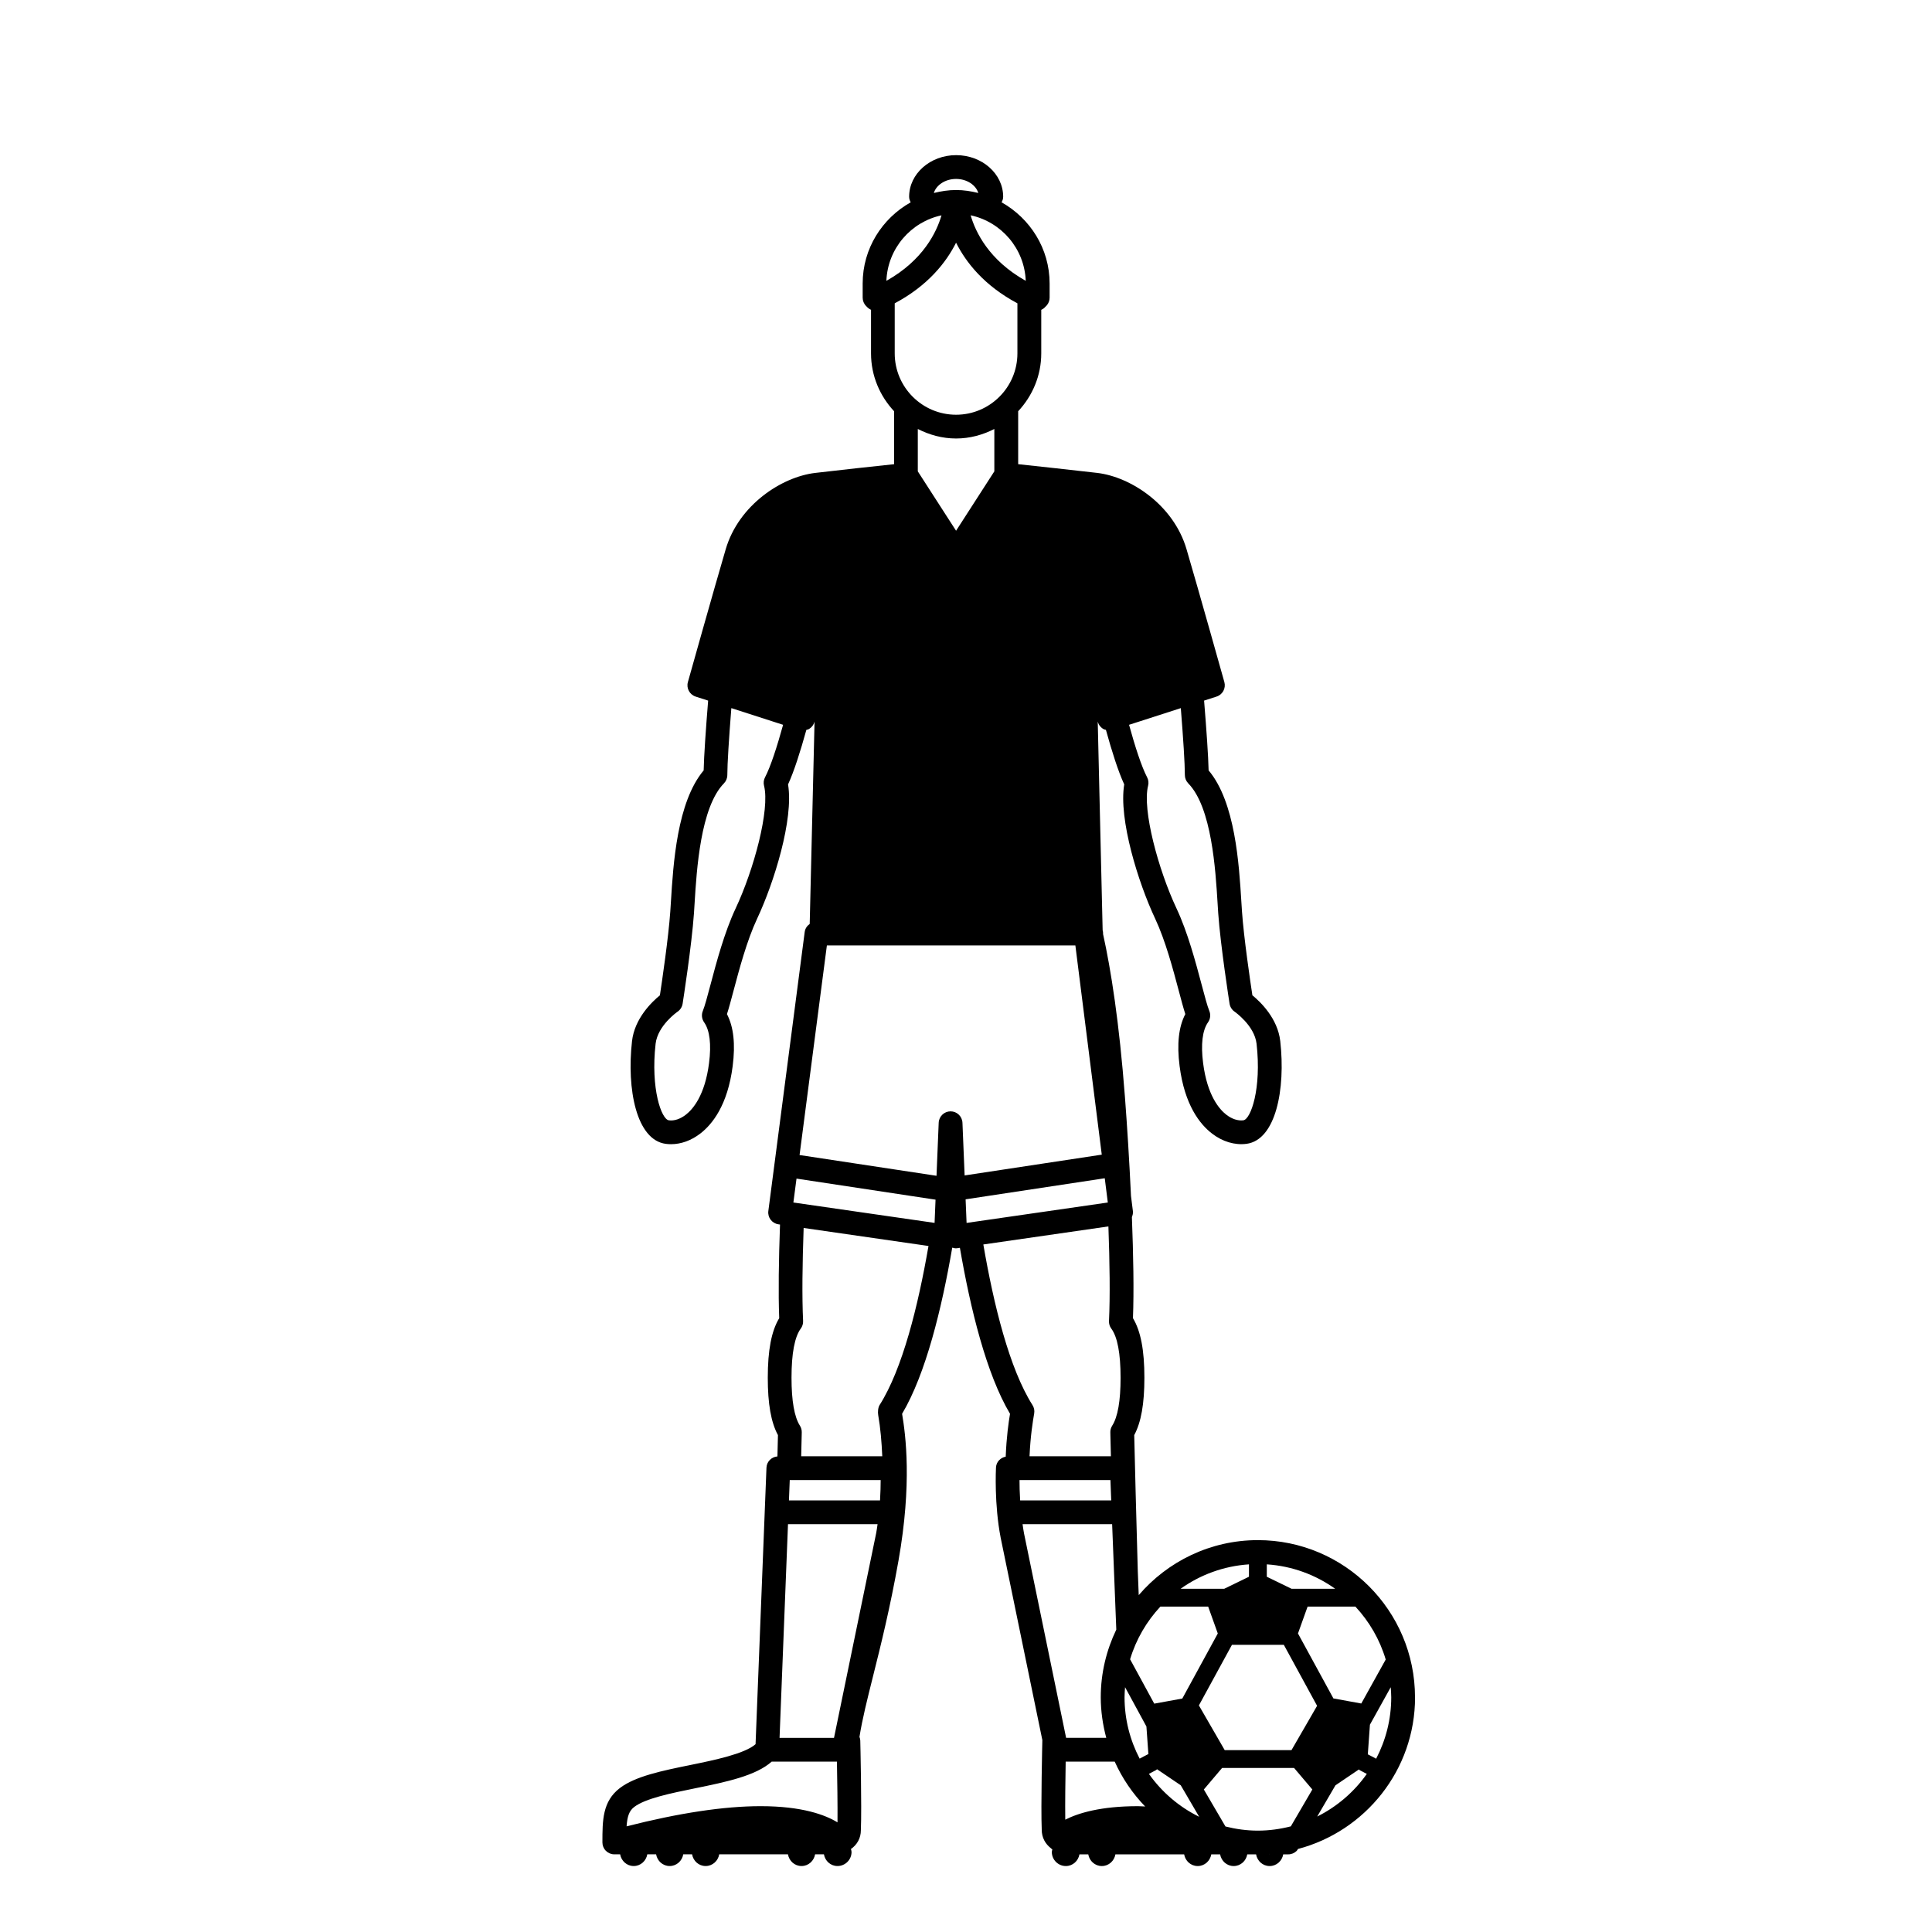 <?xml version="1.0" encoding="UTF-8"?>
<!-- Uploaded to: ICON Repo, www.iconrepo.com, Generator: ICON Repo Mixer Tools -->
<svg fill="#000000" width="800px" height="800px" version="1.1" viewBox="144 144 512 512" xmlns="http://www.w3.org/2000/svg">
 <path d="m518.99 593.79c0-22.965-18.68-41.641-41.637-41.641-12.625 0-23.938 5.668-31.578 14.574l-0.25-6.332c-0.418-14.434-0.777-28.938-0.945-36.074 1.832-3.41 2.695-8.289 2.695-15.203 0-7.301-0.969-12.363-3.031-15.789 0.281-7.125 0.109-16.75-0.281-26.801 0.207-0.488 0.332-1.02 0.262-1.582l-0.504-4.012c-0.43-9.203-1.012-18.449-1.602-26.207-1.512-19.84-3.699-33.699-5.809-43.246 0-0.031 0.02-0.055 0.02-0.086 0-0.301-0.039-0.59-0.121-0.867l-1.301-55.309 0.039 0.137c0.242 0.816 0.801 1.496 1.551 1.895 0.18 0.098 0.383 0.109 0.578 0.172 1.566 5.672 3.258 11.023 4.852 14.449-1.535 9.25 3.738 26.105 8.195 35.578 2.715 5.773 4.762 13.48 6.258 19.105 0.66 2.492 1.223 4.606 1.738 6.195-1.77 3.391-2.262 7.914-1.516 13.766 1.32 10.332 5.387 15.422 8.566 17.871 2.812 2.176 6.066 3.141 9.16 2.742 7.777-1.023 10.387-14.469 8.949-27.227-0.676-5.984-5.203-10.359-7.387-12.137-0.574-3.789-2.277-15.32-2.754-22.207l-0.168-2.586c-0.613-9.98-1.617-26.426-8.676-34.809-0.09-3.871-0.57-10.758-1.199-18.496l3.305-1.066c1.613-0.52 2.519-2.215 2.066-3.848 0 0-7.027-25.055-10.039-35.258-3.449-11.703-14.777-19.129-23.68-20.172-6.176-0.719-16.105-1.793-20.922-2.312v-14.027c3.762-4.031 6.117-9.406 6.117-15.34v-11.527c0.316-0.152 0.625-0.336 0.883-0.598 0 0 0.578-0.594 0.598-0.613 0.473-0.57 0.734-1.285 0.734-2.019v-3.75c0-9.27-5.176-17.266-12.727-21.52 0.242-0.449 0.418-0.934 0.418-1.477 0-6.074-5.586-11.023-12.461-11.023-6.871 0-12.461 4.941-12.461 11.023 0 0.543 0.172 1.027 0.418 1.477-7.559 4.246-12.73 12.246-12.73 21.52v3.75c0 0.836 0.332 1.637 0.922 2.227l0.402 0.402c0.262 0.258 0.57 0.438 0.891 0.59v11.543c0 5.941 2.352 11.309 6.117 15.34v14.027c-4.863 0.516-14.906 1.594-20.934 2.316-8.906 1.066-20.227 8.504-23.676 20.168-3.008 10.203-10.039 35.258-10.039 35.258-0.457 1.629 0.453 3.324 2.066 3.848l3.301 1.062c-0.625 7.719-1.098 14.605-1.188 18.5-7.055 8.383-8.062 24.828-8.676 34.809l-0.168 2.586c-0.48 6.887-2.18 18.418-2.754 22.207-2.18 1.785-6.707 6.152-7.387 12.137-1.445 12.758 1.164 26.203 8.949 27.227 0.457 0.059 0.922 0.09 1.387 0.09 2.664 0 5.379-0.977 7.773-2.832 3.18-2.449 7.246-7.535 8.566-17.871 0.746-5.848 0.25-10.379-1.516-13.766 0.52-1.594 1.078-3.703 1.742-6.195 1.496-5.629 3.543-13.332 6.254-19.105 4.457-9.477 9.734-26.336 8.195-35.578 1.586-3.426 3.281-8.777 4.852-14.449 0.191-0.055 0.398-0.074 0.578-0.172 0.75-0.398 1.309-1.078 1.551-1.895l0.039-0.141-1.281 53.633c-0.695 0.492-1.215 1.23-1.328 2.133l-7.984 61.273c0 0.004 0 0.004-0.004 0.012v0.012l-1.648 12.652c-0.223 1.707 0.969 3.273 2.672 3.523l0.422 0.059c-0.336 9.32-0.473 18.172-0.211 24.812-2.066 3.422-3.031 8.488-3.031 15.789 0 6.918 0.855 11.793 2.695 15.203-0.047 1.859-0.09 3.742-0.137 5.648-1.57 0.125-2.84 1.371-2.906 2.977l-2.891 73.285c-2.898 2.559-10.969 4.227-17.184 5.496-7.551 1.535-14.688 2.992-18.793 6.141-4.602 3.523-4.606 8.559-4.609 14.395 0 0.836 0.328 1.637 0.922 2.227 0.59 0.59 1.391 0.926 2.227 0.926h1.547c0.309 1.75 1.77 3.102 3.602 3.102 1.832 0 3.293-1.359 3.598-3.102h2.332c0.309 1.75 1.762 3.102 3.598 3.102 1.832 0 3.293-1.359 3.598-3.102h2.336c0.309 1.75 1.762 3.102 3.598 3.102 1.832 0 3.293-1.359 3.598-3.102h18.211c0.309 1.75 1.762 3.102 3.598 3.102 1.832 0 3.293-1.359 3.598-3.102h2.336c0.309 1.75 1.762 3.102 3.598 3.102 2.055 0 3.723-1.672 3.723-3.723 0-0.277-0.102-0.523-0.16-0.785 1.633-1.137 2.629-2.883 2.629-4.973 0.258-6.254-0.137-23.074-0.156-23.789-0.012-0.344-0.105-0.656-0.215-0.957l0.012-0.051c0.727-4.606 2.055-9.91 3.594-16.051 2-7.984 4.488-17.926 6.731-30.566 3.633-20.469 1.898-33.379 0.961-38.949 6.277-10.559 10.508-27.879 13.289-44.027 0.406 0.109 0.816 0.227 1.246 0.16l0.785-0.117c2.781 16.133 7.008 33.43 13.285 43.984-0.379 2.203-0.934 6.055-1.145 11.359-1.406 0.262-2.504 1.402-2.578 2.875-0.02 0.395-0.484 9.777 1.25 18.652l11.047 53.637c0 0.02-0.012 0.035-0.012 0.051-0.016 0.715-0.414 17.531-0.16 23.66 0 2.066 0.938 3.742 2.438 4.902 0.133 0.105 0.227 0.23 0.371 0.312-0.047 0.227-0.137 0.438-0.137 0.676 0 2.051 1.672 3.723 3.723 3.723 1.832 0 3.293-1.359 3.598-3.102h2.332c0.309 1.75 1.77 3.102 3.602 3.102 1.832 0 3.293-1.359 3.598-3.102h18.211c0.309 1.75 1.762 3.102 3.598 3.102 1.832 0 3.293-1.359 3.598-3.102h2.336c0.309 1.75 1.762 3.102 3.598 3.102 1.832 0 3.293-1.359 3.598-3.102h2.332c0.309 1.75 1.762 3.102 3.598 3.102 1.832 0 3.293-1.359 3.598-3.102h1.352c0.836 0 1.637-0.332 2.227-0.926 0.141-0.141 0.215-0.328 0.328-0.492 17.844-4.715 31.031-20.926 31.031-40.207zm-62.062-262.13c0.645 8.062 1.074 14.707 1.074 17.738 0 0.82 0.324 1.613 0.902 2.207 6.211 6.344 7.227 22.879 7.769 31.762l0.168 2.641c0.598 8.551 2.91 23.363 3.008 23.988 0.137 0.855 0.629 1.629 1.344 2.117 0.051 0.039 5.269 3.664 5.812 8.508 1.352 11.922-1.547 20.016-3.508 20.27-1.426 0.176-3.023-0.336-4.5-1.477-1.828-1.41-5.059-5.062-6.16-13.684-0.637-4.961-0.188-8.699 1.305-10.809 0.625-0.887 0.75-2.023 0.336-3.027-0.516-1.238-1.215-3.883-2.031-6.953-1.559-5.859-3.688-13.887-6.644-20.168-4.852-10.312-9.141-26.219-7.543-32.555 0.191-0.75 0.098-1.547-0.262-2.227-1.5-2.875-3.195-8.156-4.785-13.91zm-110.45 20.559c1.598 6.34-2.691 22.242-7.543 32.555-2.953 6.281-5.09 14.305-6.641 20.164-0.816 3.066-1.523 5.719-2.031 6.957-0.418 0.996-0.289 2.141 0.336 3.027 1.492 2.106 1.945 5.84 1.305 10.809-1.098 8.621-4.332 12.273-6.16 13.684-1.477 1.137-3.066 1.676-4.492 1.477-1.965-0.258-4.856-8.348-3.512-20.27 0.551-4.852 5.762-8.473 5.809-8.504 0.727-0.492 1.215-1.258 1.352-2.125 0.098-0.625 2.414-15.434 3.008-23.988l0.168-2.641c0.543-8.883 1.559-25.418 7.769-31.762 0.578-0.59 0.902-1.379 0.902-2.207 0-3.012 0.43-9.691 1.066-17.738l13.715 4.422c-1.594 5.758-3.285 11.035-4.785 13.91-0.363 0.684-0.457 1.48-0.266 2.231zm164.75 231.57-6.473 11.656-7.387-1.344-9.391-17.215 2.551-7.125h12.664c3.672 3.953 6.465 8.723 8.035 14.027zm-31.512-25.219c6.727 0.449 12.934 2.769 18.113 6.469h-11.559l-6.555-3.188zm-4.727 0v3.281l-6.555 3.188h-11.559c5.184-3.699 11.391-6.019 18.113-6.469zm-23.477 11.195h12.664l2.551 7.125-9.406 17.242-7.434 1.352-6.398-11.758c1.578-5.281 4.363-10.027 8.023-13.961zm5.398 47.352 4.883 8.352c-5.336-2.629-9.914-6.551-13.32-11.375l1.859-0.984c0.117-0.059 0.191-0.16 0.297-0.242zm-9.098-15.582 0.523 7.344c-0.066 0.023-0.137 0.023-0.203 0.059l-2.117 1.117c-2.539-4.875-4-10.398-4-16.27 0-0.902 0.07-1.785 0.137-2.664zm-31.98-383.11c-9.785-5.492-13.324-12.949-14.602-17.367 8.117 1.734 14.273 8.82 14.602 17.367zm-18.461 35.484c-8.969 0-16.262-7.297-16.262-16.262v-13.266c8.812-4.691 13.633-10.832 16.258-16.062 2.625 5.231 7.453 11.371 16.258 16.062v13.266c0 8.969-7.293 16.262-16.254 16.262zm10.137 3.777v11.23l-10.141 15.738-10.141-15.738v-11.23c3.062 1.559 6.481 2.519 10.148 2.519 3.66 0 7.07-0.957 10.133-2.519zm-10.141-66.266c2.883 0 5.262 1.637 5.891 3.723-1.898-0.469-3.848-0.785-5.891-0.785-2.039 0-3.996 0.316-5.891 0.785 0.629-2.086 3.008-3.723 5.891-3.723zm-18.465 27.004c0.328-8.543 6.488-15.629 14.602-17.355-1.281 4.414-4.828 11.875-14.602 17.355zm-33.328 404.23c-9.738 0-21.715 1.824-35.523 5.344 0.188-2.625 0.672-4.102 2.016-5.129 2.961-2.266 9.703-3.641 16.223-4.969 8.203-1.672 16.02-3.305 20.219-7.055h17.285c0.09 4.816 0.195 11.723 0.152 16.098-3.223-1.969-9.348-4.289-20.371-4.289zm30.621-72.355-11.176 54.254h-14.43l2.238-56.629h23.738c-0.117 0.793-0.219 1.59-0.371 2.375zm1.02-8.676h-24.137l0.211-5.394h24.094c0.004 1.43-0.047 3.328-0.168 5.394zm-0.113-25.27c-0.418 0.66-0.508 1.879-0.371 2.648 0.605 3.461 0.91 7.144 1.078 10.922h-21.488c0.066-2.699 0.117-4.875 0.152-6.332 0.016-0.625-0.156-1.25-0.492-1.777-1.473-2.312-2.223-6.586-2.223-12.695 0-6.438 0.828-10.82 2.457-13.035 0.43-0.578 0.645-1.293 0.613-2.016-0.309-6.43-0.188-15.262 0.145-24.645l33.086 4.777c-2.742 15.852-6.887 32.594-12.957 42.152zm14.57-48.277-37.418-5.402 0.828-6.332 36.844 5.582zm7.387-26.535c-0.07-1.688-1.461-3.023-3.148-3.023s-3.078 1.336-3.148 3.023l-0.578 14.055-36.293-5.5 7.238-55.547h65.852l6.996 55.445-36.344 5.508zm0.836 20.293 36.875-5.586 0.812 6.43-37.43 5.406zm4.699 11.965 33.145-4.785c0.344 9.539 0.469 18.531 0.156 25.066-0.035 0.727 0.18 1.438 0.613 2.016 1.633 2.207 2.457 6.594 2.457 13.035 0 6.109-0.746 10.383-2.223 12.695-0.336 0.527-0.516 1.152-0.492 1.785l0.016 0.805c0.039 1.648 0.086 3.535 0.137 5.516h-21.566c0.242-5.453 0.875-9.281 1.234-11.359 0.133-0.766-0.031-1.559-0.449-2.211-6.125-9.656-10.285-26.602-13.027-42.562zm9.586 62.43h24.094l0.211 5.394h-24.137c-0.125-2.066-0.176-3.965-0.168-5.394zm1.188 14.094c-0.156-0.797-0.258-1.602-0.379-2.41h23.738l1.102 27.945c-2.609 5.441-4.117 11.508-4.117 17.93 0 3.723 0.539 7.316 1.457 10.75h-10.641zm10.938 75.906c-0.059-4.336 0.031-10.793 0.109-15.383h12.992c2 4.43 4.734 8.449 8.074 11.895-0.625-0.016-1.32-0.086-1.93-0.086-9.793 0-15.746 1.801-19.246 3.574zm54.176 9.148c-0.09 0-0.152-0.059-0.227-0.098m5.828-7.277c-2.797 0.715-5.715 1.133-8.73 1.133-2.969 0-5.836-0.406-8.59-1.098l-5.734-9.805 4.84-5.707h19.074l4.84 5.707zm0.176-20.203h-17.699l-6.84-11.848 8.758-16.051h13.754l8.812 16.156zm6.812 17.602 4.836-8.273 6.211-4.203c0.086 0.059 0.145 0.145 0.238 0.195l1.863 0.988c-3.367 4.773-7.883 8.664-13.148 11.293zm13.414-16.473 0.559-7.871 5.512-9.926c0.066 0.883 0.137 1.77 0.137 2.672 0 5.871-1.461 11.395-4 16.273l-2.125-1.125c-0.031-0.016-0.055-0.016-0.082-0.023z"/>
</svg>